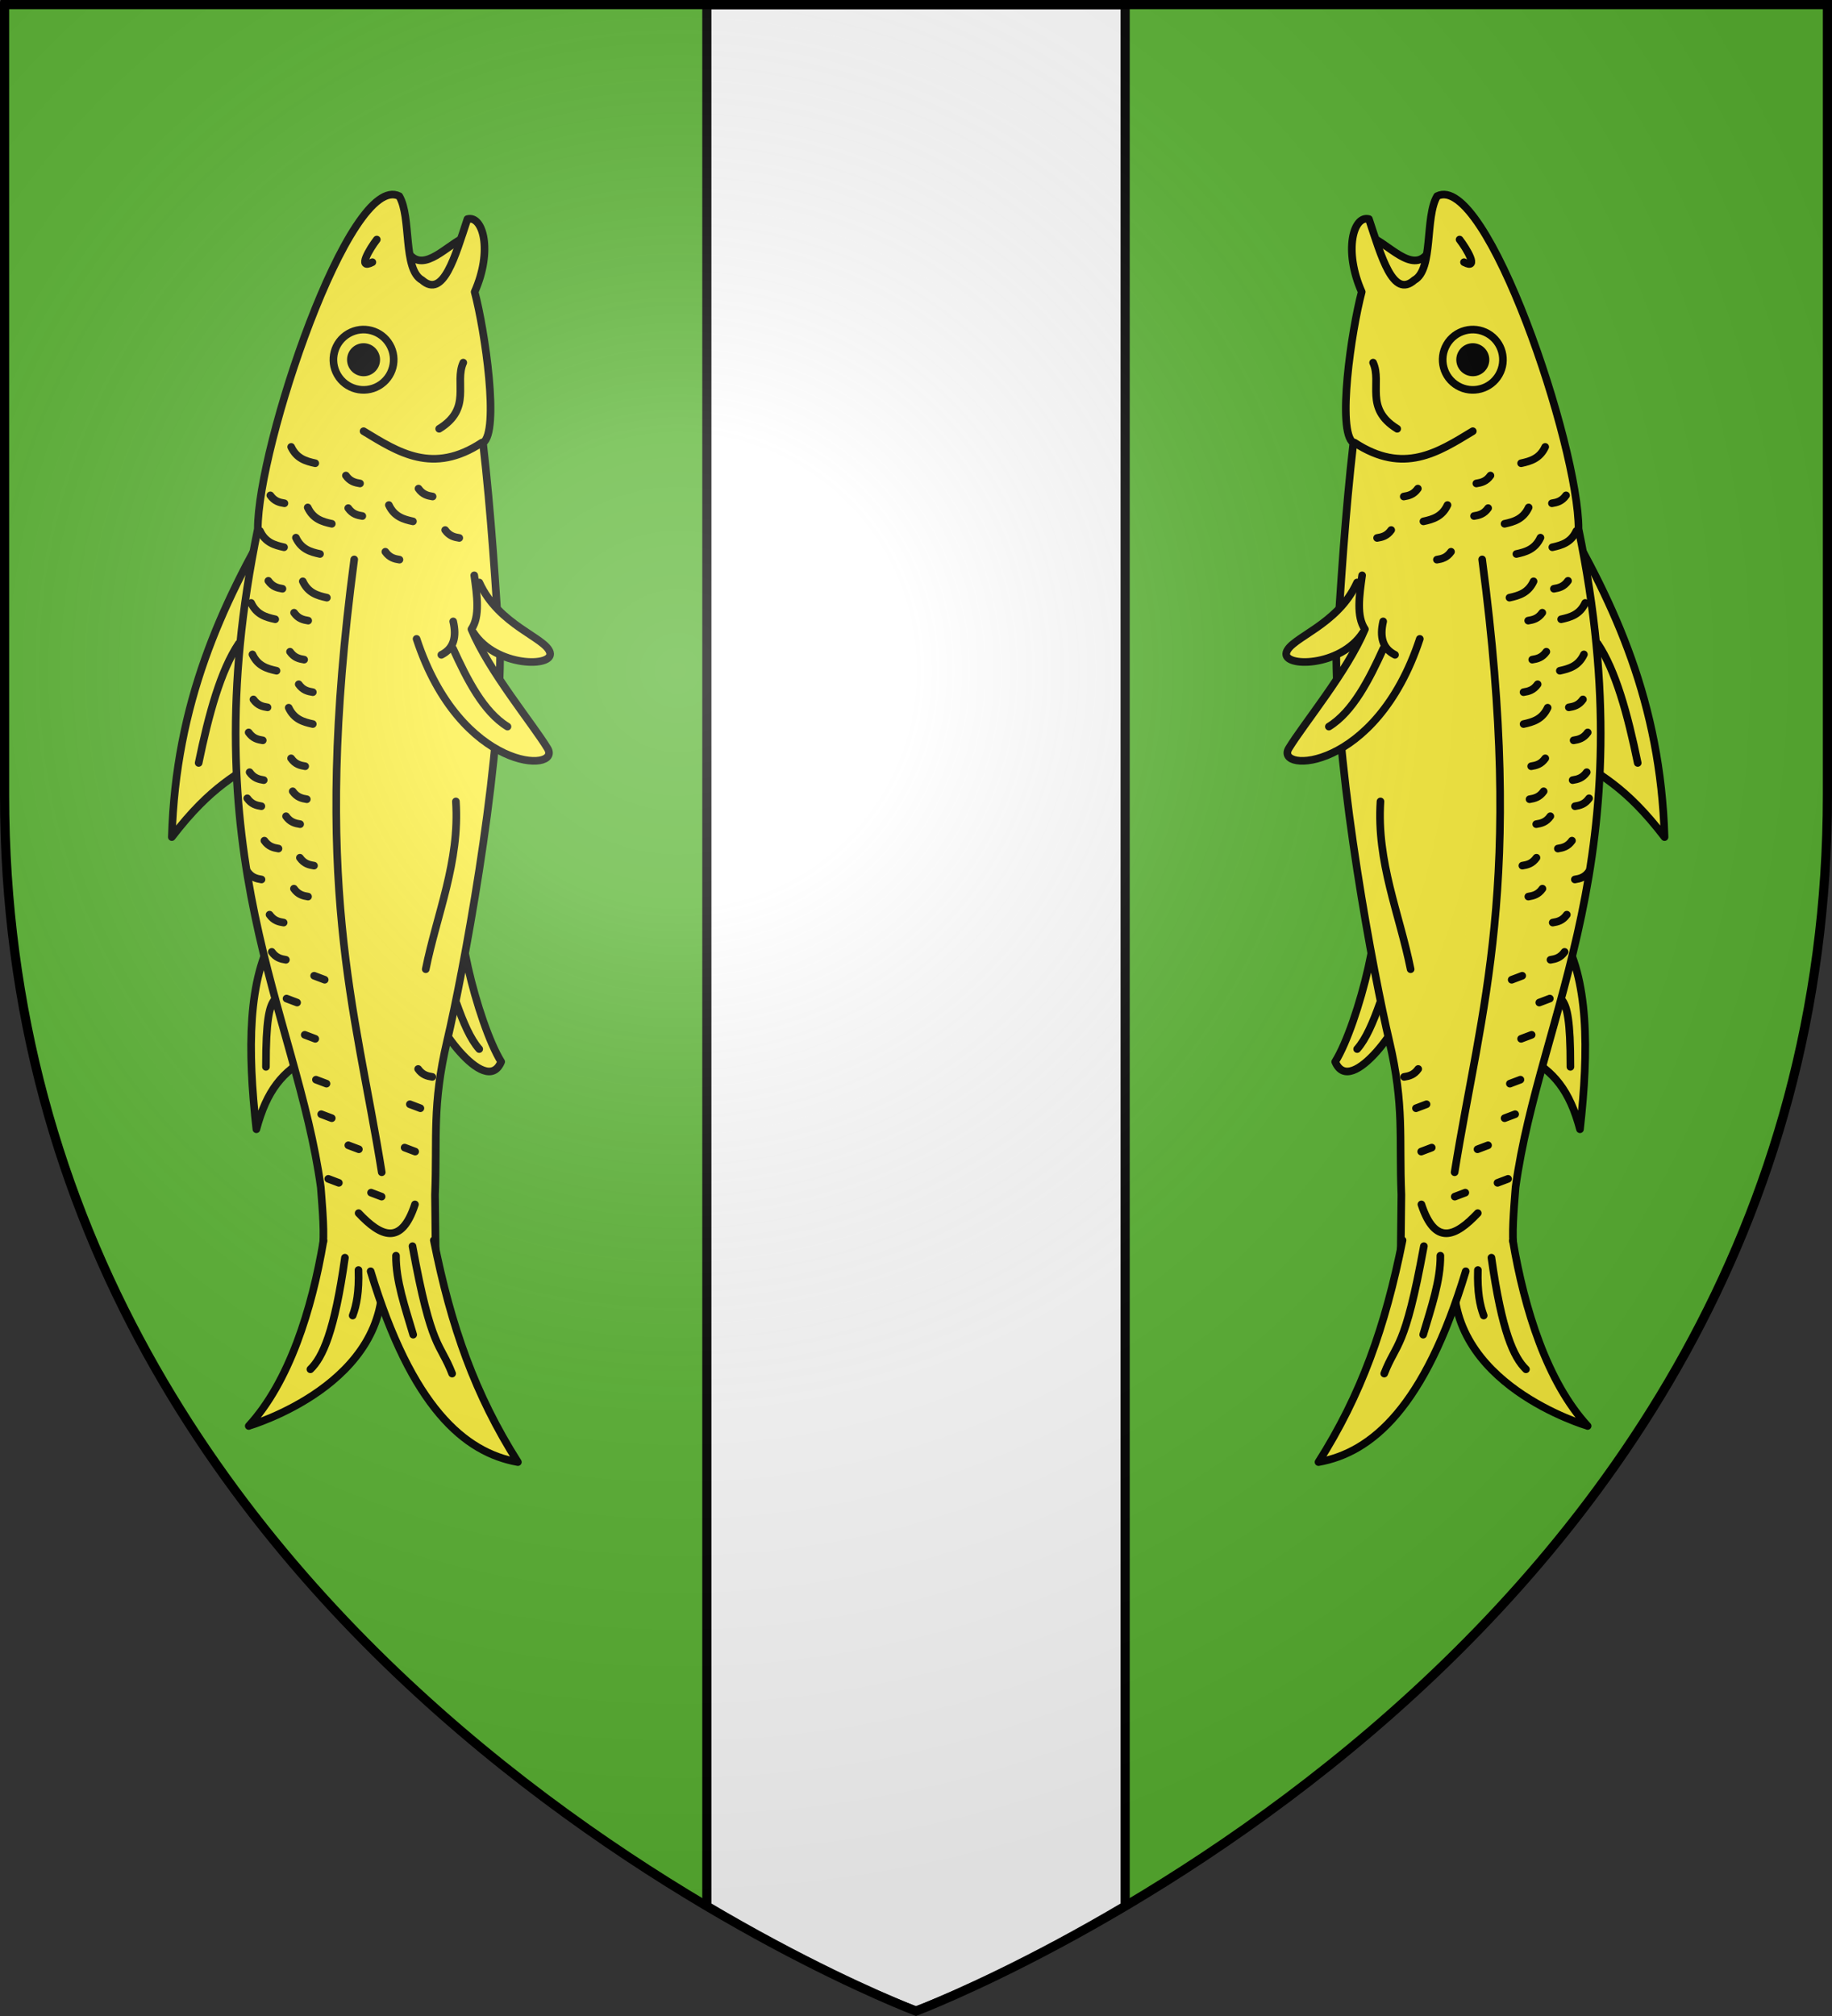 <?xml version="1.0" encoding="UTF-8" standalone="no"?>
<svg
   xmlns:dc="http://purl.org/dc/elements/1.1/"
   xmlns:cc="http://creativecommons.org/ns#"
   xmlns:rdf="http://www.w3.org/1999/02/22-rdf-syntax-ns#"
   xmlns:svg="http://www.w3.org/2000/svg"
   xmlns="http://www.w3.org/2000/svg"
   xmlns:xlink="http://www.w3.org/1999/xlink"
   id="svg2"
   version="1.0"
   width="600"
   height="660">
  <rect width="100%" height="100%" fill="#333333" stroke="none"/>
  <desc
     id="desc4">Flag of Canton of Valais (Wallis)</desc>
  <defs
     id="defs6">
    <linearGradient
       id="linearGradient2893">
      <stop
         id="stop2895"
         offset="0"
         style="stop-color:white;stop-opacity:0.314;" />
      <stop
         style="stop-color:white;stop-opacity:0.251;"
         offset="0.19"
         id="stop2897" />
      <stop
         id="stop2901"
         offset="0.6"
         style="stop-color:#6b6b6b;stop-opacity:0.125;" />
      <stop
         id="stop2899"
         offset="1"
         style="stop-color:black;stop-opacity:0.125;" />
    </linearGradient>
    <radialGradient
       r="300"
       fy="226.331"
       fx="221.445"
       cy="226.331"
       cx="221.445"
       gradientTransform="matrix(1.353,0,0,1.349,-77.629,-85.747)"
       gradientUnits="userSpaceOnUse"
       id="radialGradient3163"
       xlink:href="#linearGradient2893" />
    <clipPath
       id="clipPath1509"
       clipPathUnits="userSpaceOnUse">
      <path
         d="m 300,658.397 c 0,0 -298.499,-112.418 -298.499,-398.119 0,-285.7 0,-258.777 0,-258.777 H 598.499 V 260.278 c 0,285.7 -298.499,398.119 -298.499,398.119 z"
         style="opacity:1;fill:none;fill-opacity:1;fill-rule:evenodd;stroke:#000000;stroke-width:3.001;stroke-linecap:butt;stroke-linejoin:miter;stroke-miterlimit:4;stroke-dasharray:none;stroke-opacity:1"
         id="path1511" />
    </clipPath>
  </defs>
  <g
     style="display:inline"
     id="layer3">
    <path
       d="m 300,658.5 c 0,0 298.5,-112.32 298.5,-397.772 0,-285.452 0,-258.552 0,-258.552 H 1.5 V 260.728 C 1.5,546.18 300,658.5 300,658.5 Z"
       style="fill:#5ab532;fill-opacity:1;fill-rule:evenodd;stroke:none;stroke-width:1px;stroke-linecap:butt;stroke-linejoin:miter;stroke-opacity:1"
       id="path2855" />
    <path
       clip-path="url(#clipPath1509)"
       d="M 231.5,1.5 V 624.87 c 39.732,22.864 68.5,33.53 68.5,33.53 0,0 28.769,-10.667 68.5,-33.53 V 1.5 Z"
       style="display:inline;fill:#ffffff;fill-opacity:1;fill-rule:evenodd;stroke:#000000;stroke-width:3;stroke-linecap:butt;stroke-linejoin:miter;stroke-miterlimit:4;stroke-dasharray:none;stroke-opacity:1"
       id="path5102" />
  </g>
  <g
     style="display:inline"
     id="layer4">
    <g
       transform="matrix(-1.273,0.735,0.735,1.273,145.686,51.211)"
       id="g1232"
       style="display:inline;fill:#fcef3c;stroke:#000000;stroke-width:1.7;stroke-miterlimit:4;stroke-dasharray:none;stroke-opacity:1">
      <g
         id="layer4-5"
         style="display:inline;fill:#fcef3c;stroke:#000000;stroke-width:1.7;stroke-miterlimit:4;stroke-dasharray:none;stroke-opacity:1"
         transform="translate(-814.803,-163.859)">
        <g
           id="g3669"
           style="fill:#fcef3c;stroke:#000000;stroke-width:1.7;stroke-miterlimit:4;stroke-dasharray:none;stroke-opacity:1">
          <path
             id="path3427"
             d="m 820.597,181.642 c 4.59,-0.255 12.23,2.557 12.021,-4.243 l 4.773,6.894 -7.955,6.718 z"
             style="fill:#fcef3c;fill-opacity:1;fill-rule:evenodd;stroke:#000000;stroke-width:1.7;stroke-linecap:round;stroke-linejoin:round;stroke-miterlimit:4;stroke-dasharray:none;stroke-opacity:1" />
          <g
             id="g3578"
             style="fill:#fcef3c;stroke:#000000;stroke-width:1.7;stroke-miterlimit:4;stroke-dasharray:none;stroke-opacity:1">
            <path
               style="fill:#fcef3c;fill-opacity:1;fill-rule:evenodd;stroke:#000000;stroke-width:1.7;stroke-linecap:round;stroke-linejoin:round;stroke-miterlimit:4;stroke-dasharray:none;stroke-opacity:1"
               d="m 887.419,213.816 c 20.378,11.698 40.093,25.384 55.861,50.912 -13.515,-5.61 -19.712,-4.715 -27.577,-5.303 z"
               id="path3477" />
            <path
               style="fill:#fcef3c;fill-opacity:0.75;fill-rule:evenodd;stroke:#000000;stroke-width:1.7;stroke-linecap:round;stroke-linejoin:round;stroke-miterlimit:4;stroke-dasharray:none;stroke-opacity:1"
               d="m 908.809,234.852 c 6.463,3.168 13.636,10.24 21.036,18.562"
               id="path3483" />
          </g>
          <g
             id="g3655"
             style="fill:#fcef3c;stroke:#000000;stroke-width:1.7;stroke-miterlimit:4;stroke-dasharray:none;stroke-opacity:1">
            <path
               style="fill:#fcef3c;fill-opacity:1;fill-rule:evenodd;stroke:#000000;stroke-width:1.7;stroke-linecap:round;stroke-linejoin:round;stroke-miterlimit:4;stroke-dasharray:none;stroke-opacity:1"
               d="m 911.5,326.25 c 2.096,1.797 0.454,24.011 -6.75,18.5 0.332,-9.82 -7.326,-36.506 -11.652,-35.462 z"
               id="path3481" />
            <path
               style="fill:#fcef3c;fill-opacity:0.75;fill-rule:evenodd;stroke:#000000;stroke-width:1.7;stroke-linecap:round;stroke-linejoin:round;stroke-miterlimit:4;stroke-dasharray:none;stroke-opacity:1"
               d="m 906.864,328.544 c 0.796,4.331 1.313,8.384 0.707,11.314"
               id="path3647" />
          </g>
          <g
             id="g3651"
             style="fill:#fcef3c;stroke:#000000;stroke-width:1.7;stroke-miterlimit:4;stroke-dasharray:none;stroke-opacity:1">
            <path
               style="fill:#fcef3c;fill-opacity:1;fill-rule:evenodd;stroke:#000000;stroke-width:1.7;stroke-linecap:round;stroke-linejoin:round;stroke-miterlimit:4;stroke-dasharray:none;stroke-opacity:1"
               d="m 934,294.75 c 10.433,5.73 18.38,19.417 25.5,35.75 -6.316,-6.336 -11.522,-8.278 -18.5,-8 z"
               id="path3479" />
            <path
               style="fill:#fcef3c;fill-opacity:0.75;fill-rule:evenodd;stroke:#000000;stroke-width:1.7;stroke-linecap:round;stroke-linejoin:round;stroke-miterlimit:4;stroke-dasharray:none;stroke-opacity:1"
               d="m 941.866,307.684 c 1.522,0.743 3.591,2.717 8.839,11.844"
               id="path3649" />
          </g>
          <path
             id="path2644"
             d="m 828.022,166.439 c 6.772,-10.305 55.268,32.562 64.347,48.437 49.522,55.614 46.339,97.602 61.165,133.997 2.239,4.662 4.478,9.531 6.718,12.374 -0.976,13.962 -10.318,14.996 -21.567,13.081 l -6.364,-11.314 c -6.772,-10.689 -9.29,-17.492 -19.445,-28.284 -10.334,-10.981 -39.137,-44.494 -53.033,-68.236 -7.152,-14.378 -14.277,-28.756 -20.506,-43.134 -4.494,-0.319 -12.873,-21.443 -15.203,-30.052 -8.131,-5.915 -10.175,-13.903 -6.718,-14.849 6.565,5.827 13.548,12.739 15.556,6.718 2.568,-4.196 -5.027,-13.327 -4.95,-18.738 z"
             style="display:inline;fill:#fcef3c;fill-opacity:1;fill-rule:evenodd;stroke:#000000;stroke-width:1.7;stroke-linecap:round;stroke-linejoin:round;stroke-miterlimit:4;stroke-dasharray:none;stroke-opacity:1" />
          <g
             id="g3663"
             style="fill:#fcef3c;stroke:#000000;stroke-width:1.7;stroke-miterlimit:4;stroke-dasharray:none;stroke-opacity:1" />
          <g
             id="g3659"
             style="fill:none;stroke:#000000;stroke-width:1.7;stroke-miterlimit:4;stroke-dasharray:none;stroke-opacity:1">
            <path
               style="fill:none;fill-opacity:1;fill-rule:evenodd;stroke:#000000;stroke-width:1.7;stroke-linecap:round;stroke-linejoin:round;stroke-miterlimit:4;stroke-dasharray:none;stroke-opacity:1"
               d="m 839.513,223.185 c 13.081,0.766 17.204,-7.427 21.567,-15.38"
               id="path3420" />
            <path
               style="fill:none;fill-opacity:1;fill-rule:evenodd;stroke:#000000;stroke-width:1.7;stroke-linecap:round;stroke-linejoin:round;stroke-miterlimit:4;stroke-dasharray:none;stroke-opacity:1"
               d="m 834.209,205.684 c 4.027,2.874 3.334,9.838 12.021,10.076"
               id="path3422" />
          </g>
          <g
             id="g3571"
             style="fill:#fcef3c;stroke:#000000;stroke-width:1.7;stroke-miterlimit:4;stroke-dasharray:none;stroke-opacity:1">
            <g
               id="g3433"
               style="fill:#fcef3c;fill-opacity:1;stroke:#000000;stroke-width:1.7;stroke-miterlimit:4;stroke-dasharray:none;stroke-opacity:1">
              <path
                 id="path3431"
                 d="m 855.599,249.878 c 1.051,10.492 -6.726,18.06 -5.834,21.39 0.892,3.33 12.053,-3.161 12.551,-12.374"
                 style="fill:#fcef3c;fill-opacity:1;fill-rule:evenodd;stroke:#000000;stroke-width:1.7;stroke-linecap:round;stroke-linejoin:round;stroke-miterlimit:4;stroke-dasharray:none;stroke-opacity:1" />
              <path
                 id="path3429"
                 d="m 873.984,253.767 c 6.408,30.8 -13.213,42.069 -13.081,35.709 0.132,-6.36 2.717,-21.348 1.414,-31.466 -3.107,-1.505 -4.812,-5.815 -6.541,-10.076"
                 style="fill:#fcef3c;fill-opacity:1;fill-rule:evenodd;stroke:#000000;stroke-width:1.7;stroke-linecap:round;stroke-linejoin:round;stroke-miterlimit:4;stroke-dasharray:none;stroke-opacity:1" />
            </g>
            <path
               style="fill:#fcef3c;fill-opacity:0.75;fill-rule:evenodd;stroke:#000000;stroke-width:1.7;stroke-linecap:round;stroke-linejoin:round;stroke-miterlimit:4;stroke-dasharray:none;stroke-opacity:1"
               d="m 864.968,254.474 c 1.026,3.351 2.863,5.311 6.01,5.127"
               id="path3441" />
            <path
               style="fill:#fcef3c;fill-opacity:0.75;fill-rule:evenodd;stroke:#000000;stroke-width:1.7;stroke-linecap:round;stroke-linejoin:round;stroke-miterlimit:4;stroke-dasharray:none;stroke-opacity:1"
               d="m 868.029,259.711 c 0.707,7.395 1.182,15.564 -1.823,21.103"
               id="path3443" />
          </g>
          <path
             id="path3445"
             d="m 877.166,231.493 c 44.484,57.885 49.686,86.589 62.933,121.269"
             style="fill:#fcef3c;fill-opacity:0.75;fill-rule:evenodd;stroke:#000000;stroke-width:1.7;stroke-linecap:round;stroke-linejoin:round;stroke-miterlimit:4;stroke-dasharray:none;stroke-opacity:1" />
          <path
             id="path3447"
             d="m 884.5,289.5 c 5.977,12.131 16.159,19.53 24.5,29"
             style="fill:#fcef3c;fill-opacity:0.75;fill-rule:evenodd;stroke:#000000;stroke-width:1.7;stroke-linecap:round;stroke-linejoin:round;stroke-miterlimit:4;stroke-dasharray:none;stroke-opacity:1" />
          <g
             id="g3636"
             style="fill:#fcef3c;stroke:#000000;stroke-width:1.7;stroke-miterlimit:4;stroke-dasharray:none;stroke-opacity:1">
            <path
               style="fill:#fcef3c;fill-opacity:0.75;fill-rule:evenodd;stroke:#000000;stroke-width:1.7;stroke-linecap:round;stroke-linejoin:round;stroke-miterlimit:4;stroke-dasharray:none;stroke-opacity:1"
               d="m 937.27,362.662 c 7.279,6.518 10.18,2.455 11.844,-4.596"
               id="path3453" />
            <g
               id="g3627"
               style="fill:#fcef3c;stroke:#000000;stroke-width:1.7;stroke-miterlimit:4;stroke-dasharray:none;stroke-opacity:1">
              <path
                 id="path3451"
                 d="m 958.969,359.48 c 9.873,11.957 22.357,23.422 35.046,27.4 -0.288,0 -32.238,7.913 -42.957,-15.026"
                 style="fill:#fcef3c;fill-opacity:1;fill-rule:evenodd;stroke:#000000;stroke-width:1.7;stroke-linecap:round;stroke-linejoin:round;stroke-miterlimit:4;stroke-dasharray:none;stroke-opacity:1" />
              <path
                 id="path3449"
                 d="m 937.624,371.677 c 6.325,18.666 9.23,34.425 8.485,52.149 9.258,-7.794 14.357,-22.464 7.159,-53.21"
                 style="fill:#fcef3c;fill-opacity:1;fill-rule:evenodd;stroke:#000000;stroke-width:1.7;stroke-linecap:round;stroke-linejoin:round;stroke-miterlimit:4;stroke-dasharray:none;stroke-opacity:1" />
              <g
                 id="g3469"
                 style="fill:#fcef3c;stroke:#000000;stroke-width:1.7;stroke-miterlimit:4;stroke-dasharray:none;stroke-opacity:1">
                <path
                   style="fill:#fcef3c;fill-opacity:0.75;fill-rule:evenodd;stroke:#000000;stroke-width:1.7;stroke-linecap:round;stroke-linejoin:round;stroke-miterlimit:4;stroke-dasharray:none;stroke-opacity:1"
                   d="m 942.397,370.44 c 8.009,22.414 5.373,21.541 6.541,28.991"
                   id="path3455" />
                <path
                   style="fill:#fcef3c;fill-opacity:0.75;fill-rule:evenodd;stroke:#000000;stroke-width:1.7;stroke-linecap:round;stroke-linejoin:round;stroke-miterlimit:4;stroke-dasharray:none;stroke-opacity:1"
                   d="m 946.639,370.44 c 2.812,4.731 4.019,11.066 5.48,17.147"
                   id="path3457" />
                <path
                   style="fill:#fcef3c;fill-opacity:0.75;fill-rule:evenodd;stroke:#000000;stroke-width:1.7;stroke-linecap:round;stroke-linejoin:round;stroke-miterlimit:4;stroke-dasharray:none;stroke-opacity:1"
                   d="m 956.715,365.136 c 10.244,13.099 15.399,16.746 19.092,17.678"
                   id="path3459" />
                <path
                   style="fill:#fcef3c;fill-opacity:0.75;fill-rule:evenodd;stroke:#000000;stroke-width:1.7;stroke-linecap:round;stroke-linejoin:round;stroke-miterlimit:4;stroke-dasharray:none;stroke-opacity:1"
                   d="m 955.478,369.026 c 2.336,4.351 4.32,6.592 6.187,8.132"
                   id="path3461" />
              </g>
            </g>
          </g>
          <g
             id="g3582"
             style="fill:#fcef3c;stroke:#000000;stroke-width:1.7;stroke-miterlimit:4;stroke-dasharray:none;stroke-opacity:1">
            <path
               style="fill:#fcef3c;fill-opacity:0.75;fill-rule:evenodd;stroke:#000000;stroke-width:1.7;stroke-linecap:round;stroke-linejoin:round;stroke-miterlimit:4;stroke-dasharray:none;stroke-opacity:1"
               d="m 877.52,222.124 c 1.599,-1.452 3.08,-2.993 2.828,-5.834"
               id="path3485" />
            <path
               style="fill:#fcef3c;fill-opacity:0.75;fill-rule:evenodd;stroke:#000000;stroke-width:1.7;stroke-linecap:round;stroke-linejoin:round;stroke-miterlimit:4;stroke-dasharray:none;stroke-opacity:1"
               d="m 889.35,221.329 c 1.599,-1.452 3.08,-2.993 2.828,-5.834"
               id="path3487" />
            <path
               style="fill:#fcef3c;fill-opacity:0.75;fill-rule:evenodd;stroke:#000000;stroke-width:1.7;stroke-linecap:round;stroke-linejoin:round;stroke-miterlimit:4;stroke-dasharray:none;stroke-opacity:1"
               d="m 883.162,226.632 c 1.599,-1.452 3.08,-2.993 2.828,-5.834"
               id="path3489" />
            <path
               style="fill:#fcef3c;fill-opacity:0.75;fill-rule:evenodd;stroke:#000000;stroke-width:1.7;stroke-linecap:round;stroke-linejoin:round;stroke-miterlimit:4;stroke-dasharray:none;stroke-opacity:1"
               d="m 886.698,235.824 c 1.599,-1.452 3.08,-2.993 2.828,-5.834"
               id="path3491" />
            <path
               style="fill:#fcef3c;fill-opacity:0.75;fill-rule:evenodd;stroke:#000000;stroke-width:1.7;stroke-linecap:round;stroke-linejoin:round;stroke-miterlimit:4;stroke-dasharray:none;stroke-opacity:1"
               d="m 899.072,234.233 c 1.599,-1.452 3.08,-2.993 2.828,-5.834"
               id="path3493" />
            <path
               style="fill:#fcef3c;fill-opacity:0.75;fill-rule:evenodd;stroke:#000000;stroke-width:1.7;stroke-linecap:round;stroke-linejoin:round;stroke-miterlimit:4;stroke-dasharray:none;stroke-opacity:1"
               d="m 904.552,244.31 c 1.599,-1.452 3.08,-2.993 2.828,-5.834"
               id="path3495" />
            <path
               style="fill:#fcef3c;fill-opacity:0.75;fill-rule:evenodd;stroke:#000000;stroke-width:1.7;stroke-linecap:round;stroke-linejoin:round;stroke-miterlimit:4;stroke-dasharray:none;stroke-opacity:1"
               d="m 873.97,208.601 c 1.599,-1.452 3.08,-2.993 2.828,-5.834"
               id="path3497" />
            <path
               style="fill:#fcef3c;fill-opacity:0.75;fill-rule:evenodd;stroke:#000000;stroke-width:1.7;stroke-linecap:round;stroke-linejoin:round;stroke-miterlimit:4;stroke-dasharray:none;stroke-opacity:1"
               d="m 861.596,230.698 c 1.599,-1.452 3.08,-2.993 2.828,-5.834"
               id="path3499" />
            <path
               style="fill:#fcef3c;fill-opacity:0.75;fill-rule:evenodd;stroke:#000000;stroke-width:1.7;stroke-linecap:round;stroke-linejoin:round;stroke-miterlimit:4;stroke-dasharray:none;stroke-opacity:1"
               d="m 903.492,258.629 c 1.599,-1.452 3.08,-2.993 2.828,-5.834"
               id="path3501" />
            <path
               style="fill:#fcef3c;fill-opacity:0.75;fill-rule:evenodd;stroke:#000000;stroke-width:1.7;stroke-linecap:round;stroke-linejoin:round;stroke-miterlimit:4;stroke-dasharray:none;stroke-opacity:1"
               d="m 868.461,236.578 c 0.867,-0.704 1.688,-1.467 1.841,-3.099"
               id="path3503" />
            <path
               style="fill:#fcef3c;fill-opacity:0.75;fill-rule:evenodd;stroke:#000000;stroke-width:1.7;stroke-linecap:round;stroke-linejoin:round;stroke-miterlimit:4;stroke-dasharray:none;stroke-opacity:1"
               d="m 867.584,217.487 c 0.867,-0.704 1.688,-1.467 1.841,-3.099"
               id="path3505" />
            <path
               style="fill:#fcef3c;fill-opacity:0.75;fill-rule:evenodd;stroke:#000000;stroke-width:1.7;stroke-linecap:round;stroke-linejoin:round;stroke-miterlimit:4;stroke-dasharray:none;stroke-opacity:1"
               d="m 870.766,224.027 c 0.867,-0.704 1.688,-1.467 1.841,-3.099"
               id="path3507" />
            <path
               style="fill:#fcef3c;fill-opacity:0.75;fill-rule:evenodd;stroke:#000000;stroke-width:1.7;stroke-linecap:round;stroke-linejoin:round;stroke-miterlimit:4;stroke-dasharray:none;stroke-opacity:1"
               d="m 884.377,212.891 c 0.867,-0.704 1.688,-1.467 1.841,-3.099"
               id="path3509" />
            <path
               style="fill:#fcef3c;fill-opacity:0.75;fill-rule:evenodd;stroke:#000000;stroke-width:1.7;stroke-linecap:round;stroke-linejoin:round;stroke-miterlimit:4;stroke-dasharray:none;stroke-opacity:1"
               d="m 855.032,228.093 c 0.867,-0.704 1.688,-1.467 1.841,-3.099"
               id="path3511" />
            <path
               style="fill:#fcef3c;fill-opacity:0.75;fill-rule:evenodd;stroke:#000000;stroke-width:1.7;stroke-linecap:round;stroke-linejoin:round;stroke-miterlimit:4;stroke-dasharray:none;stroke-opacity:1"
               d="m 854.502,239.053 c 0.867,-0.704 1.688,-1.467 1.841,-3.099"
               id="path3513" />
            <path
               style="fill:#fcef3c;fill-opacity:0.75;fill-rule:evenodd;stroke:#000000;stroke-width:1.7;stroke-linecap:round;stroke-linejoin:round;stroke-miterlimit:4;stroke-dasharray:none;stroke-opacity:1"
               d="m 894.277,229.154 c 0.867,-0.704 1.688,-1.467 1.841,-3.099"
               id="path3515" />
            <path
               style="fill:#fcef3c;fill-opacity:0.75;fill-rule:evenodd;stroke:#000000;stroke-width:1.7;stroke-linecap:round;stroke-linejoin:round;stroke-miterlimit:4;stroke-dasharray:none;stroke-opacity:1"
               d="m 892.863,238.17 c 0.867,-0.704 1.688,-1.467 1.841,-3.099"
               id="path3517" />
            <path
               style="fill:#fcef3c;fill-opacity:0.75;fill-rule:evenodd;stroke:#000000;stroke-width:1.7;stroke-linecap:round;stroke-linejoin:round;stroke-miterlimit:4;stroke-dasharray:none;stroke-opacity:1"
               d="m 897.989,245.241 c 0.867,-0.704 1.688,-1.467 1.841,-3.099"
               id="path3519" />
            <path
               style="fill:#fcef3c;fill-opacity:0.75;fill-rule:evenodd;stroke:#000000;stroke-width:1.7;stroke-linecap:round;stroke-linejoin:round;stroke-miterlimit:4;stroke-dasharray:none;stroke-opacity:1"
               d="m 899.934,252.488 c 0.867,-0.704 1.688,-1.467 1.841,-3.099"
               id="path3521" />
            <path
               style="fill:#fcef3c;fill-opacity:0.75;fill-rule:evenodd;stroke:#000000;stroke-width:1.7;stroke-linecap:round;stroke-linejoin:round;stroke-miterlimit:4;stroke-dasharray:none;stroke-opacity:1"
               d="m 910.363,250.367 c 0.867,-0.704 1.688,-1.467 1.841,-3.099"
               id="path3523" />
            <path
               style="fill:#fcef3c;fill-opacity:0.75;fill-rule:evenodd;stroke:#000000;stroke-width:1.7;stroke-linecap:round;stroke-linejoin:round;stroke-miterlimit:4;stroke-dasharray:none;stroke-opacity:1"
               d="m 914.96,256.201 c 0.867,-0.704 1.688,-1.467 1.841,-3.099"
               id="path3525" />
            <path
               style="fill:#fcef3c;fill-opacity:0.75;fill-rule:evenodd;stroke:#000000;stroke-width:1.7;stroke-linecap:round;stroke-linejoin:round;stroke-miterlimit:4;stroke-dasharray:none;stroke-opacity:1"
               d="m 909.656,265.923 c 0.867,-0.704 1.688,-1.467 1.841,-3.099"
               id="path3527" />
            <path
               style="fill:#fcef3c;fill-opacity:0.75;fill-rule:evenodd;stroke:#000000;stroke-width:1.7;stroke-linecap:round;stroke-linejoin:round;stroke-miterlimit:4;stroke-dasharray:none;stroke-opacity:1"
               d="m 919.202,263.979 c 0.867,-0.704 1.688,-1.467 1.841,-3.099"
               id="path3529" />
            <path
               style="fill:#fcef3c;fill-opacity:0.75;fill-rule:evenodd;stroke:#000000;stroke-width:1.7;stroke-linecap:round;stroke-linejoin:round;stroke-miterlimit:4;stroke-dasharray:none;stroke-opacity:1"
               d="m 913.015,272.464 c 0.867,-0.704 1.688,-1.467 1.841,-3.099"
               id="path3531" />
            <path
               style="fill:#fcef3c;fill-opacity:0.75;fill-rule:evenodd;stroke:#000000;stroke-width:1.7;stroke-linecap:round;stroke-linejoin:round;stroke-miterlimit:4;stroke-dasharray:none;stroke-opacity:1"
               d="m 917.081,276.53 c 0.867,-0.704 1.688,-1.467 1.841,-3.099"
               id="path3533" />
            <path
               style="fill:#fcef3c;fill-opacity:0.75;fill-rule:evenodd;stroke:#000000;stroke-width:1.7;stroke-linecap:round;stroke-linejoin:round;stroke-miterlimit:4;stroke-dasharray:none;stroke-opacity:1"
               d="m 922.561,268.752 c 0.867,-0.704 1.688,-1.467 1.841,-3.099"
               id="path3535" />
            <path
               style="fill:#fcef3c;fill-opacity:0.75;fill-rule:evenodd;stroke:#000000;stroke-width:1.7;stroke-linecap:round;stroke-linejoin:round;stroke-miterlimit:4;stroke-dasharray:none;stroke-opacity:1"
               d="m 919.026,286.076 c 0.867,-0.704 1.688,-1.467 1.841,-3.099"
               id="path3537" />
            <path
               style="fill:#fcef3c;fill-opacity:0.75;fill-rule:evenodd;stroke:#000000;stroke-width:1.7;stroke-linecap:round;stroke-linejoin:round;stroke-miterlimit:4;stroke-dasharray:none;stroke-opacity:1"
               d="m 923.975,278.828 c 0.867,-0.704 1.688,-1.467 1.841,-3.099"
               id="path3539" />
            <path
               style="fill:#fcef3c;fill-opacity:0.75;fill-rule:evenodd;stroke:#000000;stroke-width:1.7;stroke-linecap:round;stroke-linejoin:round;stroke-miterlimit:4;stroke-dasharray:none;stroke-opacity:1"
               d="m 930.693,282.894 c 0.867,-0.704 1.688,-1.467 1.841,-3.099"
               id="path3541" />
            <path
               style="fill:#fcef3c;fill-opacity:0.75;fill-rule:evenodd;stroke:#000000;stroke-width:1.7;stroke-linecap:round;stroke-linejoin:round;stroke-miterlimit:4;stroke-dasharray:none;stroke-opacity:1"
               d="m 923.622,291.379 c 0.867,-0.704 1.688,-1.467 1.841,-3.099"
               id="path3543" />
            <path
               style="fill:#fcef3c;fill-opacity:0.75;fill-rule:evenodd;stroke:#000000;stroke-width:1.7;stroke-linecap:round;stroke-linejoin:round;stroke-miterlimit:4;stroke-dasharray:none;stroke-opacity:1"
               d="m 931.223,293.677 c 0.867,-0.704 1.688,-1.467 1.841,-3.099"
               id="path3545" />
            <path
               style="fill:#fcef3c;fill-opacity:0.75;fill-rule:evenodd;stroke:#000000;stroke-width:1.7;stroke-linecap:round;stroke-linejoin:round;stroke-miterlimit:4;stroke-dasharray:none;stroke-opacity:1"
               d="m 934.935,301.102 c 0.867,-0.704 1.688,-1.467 1.841,-3.099"
               id="path3547" />
            <path
               style="fill:#fcef3c;fill-opacity:0.75;fill-rule:evenodd;stroke:#000000;stroke-width:1.7;stroke-linecap:round;stroke-linejoin:round;stroke-miterlimit:4;stroke-dasharray:none;stroke-opacity:1"
               d="m 929.669,309.275 c 1.591,-1.945 1.591,-1.945 1.591,-1.945"
               id="path3549" />
            <path
               style="fill:#fcef3c;fill-opacity:0.75;fill-rule:evenodd;stroke:#000000;stroke-width:1.7;stroke-linecap:round;stroke-linejoin:round;stroke-miterlimit:4;stroke-dasharray:none;stroke-opacity:1"
               d="m 937.535,310.601 c 1.591,-1.945 1.591,-1.945 1.591,-1.945"
               id="path3551" />
            <path
               style="fill:#fcef3c;fill-opacity:0.75;fill-rule:evenodd;stroke:#000000;stroke-width:1.7;stroke-linecap:round;stroke-linejoin:round;stroke-miterlimit:4;stroke-dasharray:none;stroke-opacity:1"
               d="m 938.066,319.616 c 1.591,-1.945 1.591,-1.945 1.591,-1.945"
               id="path3553" />
            <path
               style="fill:#fcef3c;fill-opacity:0.75;fill-rule:evenodd;stroke:#000000;stroke-width:1.7;stroke-linecap:round;stroke-linejoin:round;stroke-miterlimit:4;stroke-dasharray:none;stroke-opacity:1"
               d="m 940.894,329.516 c 1.591,-1.945 1.591,-1.945 1.591,-1.945"
               id="path3555" />
            <path
               style="fill:#fcef3c;fill-opacity:0.75;fill-rule:evenodd;stroke:#000000;stroke-width:1.7;stroke-linecap:round;stroke-linejoin:round;stroke-miterlimit:4;stroke-dasharray:none;stroke-opacity:1"
               d="m 925.514,344.719 c 1.591,-1.945 1.591,-1.945 1.591,-1.945"
               id="path3557" />
            <path
               style="fill:#fcef3c;fill-opacity:0.75;fill-rule:evenodd;stroke:#000000;stroke-width:1.7;stroke-linecap:round;stroke-linejoin:round;stroke-miterlimit:4;stroke-dasharray:none;stroke-opacity:1"
               d="m 941.955,345.779 c 1.591,-1.945 1.591,-1.945 1.591,-1.945"
               id="path3559" />
            <path
               style="fill:#fcef3c;fill-opacity:0.75;fill-rule:evenodd;stroke:#000000;stroke-width:1.7;stroke-linecap:round;stroke-linejoin:round;stroke-miterlimit:4;stroke-dasharray:none;stroke-opacity:1"
               d="m 949.556,350.022 c 1.591,-1.945 1.591,-1.945 1.591,-1.945"
               id="path3561" />
            <path
               style="fill:#fcef3c;fill-opacity:0.75;fill-rule:evenodd;stroke:#000000;stroke-width:1.7;stroke-linecap:round;stroke-linejoin:round;stroke-miterlimit:4;stroke-dasharray:none;stroke-opacity:1"
               d="m 942.839,357.447 c 1.591,-1.945 1.591,-1.945 1.591,-1.945"
               id="path3563" />
            <path
               style="fill:#fcef3c;fill-opacity:0.75;fill-rule:evenodd;stroke:#000000;stroke-width:1.7;stroke-linecap:round;stroke-linejoin:round;stroke-miterlimit:4;stroke-dasharray:none;stroke-opacity:1"
               d="m 943.722,336.764 c 1.591,-1.945 1.591,-1.945 1.591,-1.945"
               id="path3565" />
            <path
               style="fill:#fcef3c;fill-opacity:0.75;fill-rule:evenodd;stroke:#000000;stroke-width:1.7;stroke-linecap:round;stroke-linejoin:round;stroke-miterlimit:4;stroke-dasharray:none;stroke-opacity:1"
               d="m 919.733,339.993 c 0.867,-0.704 1.688,-1.467 1.841,-3.099"
               id="path3567" />
            <path
               style="fill:#fcef3c;fill-opacity:0.75;fill-rule:evenodd;stroke:#000000;stroke-width:1.7;stroke-linecap:round;stroke-linejoin:round;stroke-miterlimit:4;stroke-dasharray:none;stroke-opacity:1"
               d="m 931.348,352.497 c 1.591,-1.945 1.591,-1.945 1.591,-1.945"
               id="path3569" />
          </g>
          <path
             id="path3667"
             d="m 837.188,172.312 c 2.389,0.977 7.307,3.707 3.375,3.875"
             style="display:inline;overflow:visible;visibility:visible;opacity:1;fill:none;fill-opacity:1;fill-rule:evenodd;stroke:#000000;stroke-width:1.7;stroke-linecap:round;stroke-linejoin:round;stroke-miterlimit:4;stroke-dasharray:none;stroke-dashoffset:0;stroke-opacity:1;marker:none;marker-start:none;marker-mid:none;marker-end:none;enable-background:accumulate" />
          <circle
             cx="853.124"
             cy="194.017"
             r="2.828"
             id="path3418"
             style="display:inline;overflow:visible;visibility:visible;opacity:1;fill:#000000;fill-opacity:1;fill-rule:evenodd;stroke:#000000;stroke-width:1.7;stroke-linecap:round;stroke-linejoin:round;stroke-miterlimit:4;stroke-dasharray:none;stroke-dashoffset:0;stroke-opacity:1;marker:none;marker-start:none;marker-mid:none;marker-end:none;enable-background:accumulate" />
          <circle
             r="6.718"
             cy="194.017"
             cx="853.124"
             style="display:inline;overflow:visible;visibility:visible;opacity:1;fill:none;fill-opacity:1;fill-rule:evenodd;stroke:#000000;stroke-width:1.7;stroke-linecap:round;stroke-linejoin:round;stroke-miterlimit:4;stroke-dasharray:none;stroke-dashoffset:0;stroke-opacity:1;marker:none;marker-start:none;marker-mid:none;marker-end:none;enable-background:accumulate"
             id="path3416" />
        </g>
      </g>
    </g>
    <use
       transform="matrix(-1,0,0,1,601.43,-1.9249217e-7)"
       height="100%"
       width="100%"
       id="use1495"
       xlink:href="#g1232"
       y="0"
       x="0" />
  </g>
  <g
     style="display:inline"
     id="layer2">
    <path
       id="path2875"
       style="opacity:1;fill:url(#radialGradient3163);fill-opacity:1;fill-rule:evenodd;stroke:none;stroke-width:1px;stroke-linecap:butt;stroke-linejoin:miter;stroke-opacity:1"
       d="m 300,658.5 c 0,0 298.5,-112.32 298.5,-397.772 0,-285.452 0,-258.552 0,-258.552 H 1.5 V 260.728 C 1.5,546.18 300,658.5 300,658.5 Z" />
  </g>
  <g
     id="layer1">
    <path
       id="path1411"
       style="opacity:1;fill:none;fill-opacity:1;fill-rule:evenodd;stroke:#000000;stroke-width:3.001;stroke-linecap:butt;stroke-linejoin:miter;stroke-miterlimit:4;stroke-dasharray:none;stroke-opacity:1"
       d="m 300,658.397 c 0,0 -298.499,-112.418 -298.499,-398.119 0,-285.7 0,-258.777 0,-258.777 H 598.499 V 260.278 c 0,285.7 -298.499,398.119 -298.499,398.119 z" />
  </g>
</svg>
